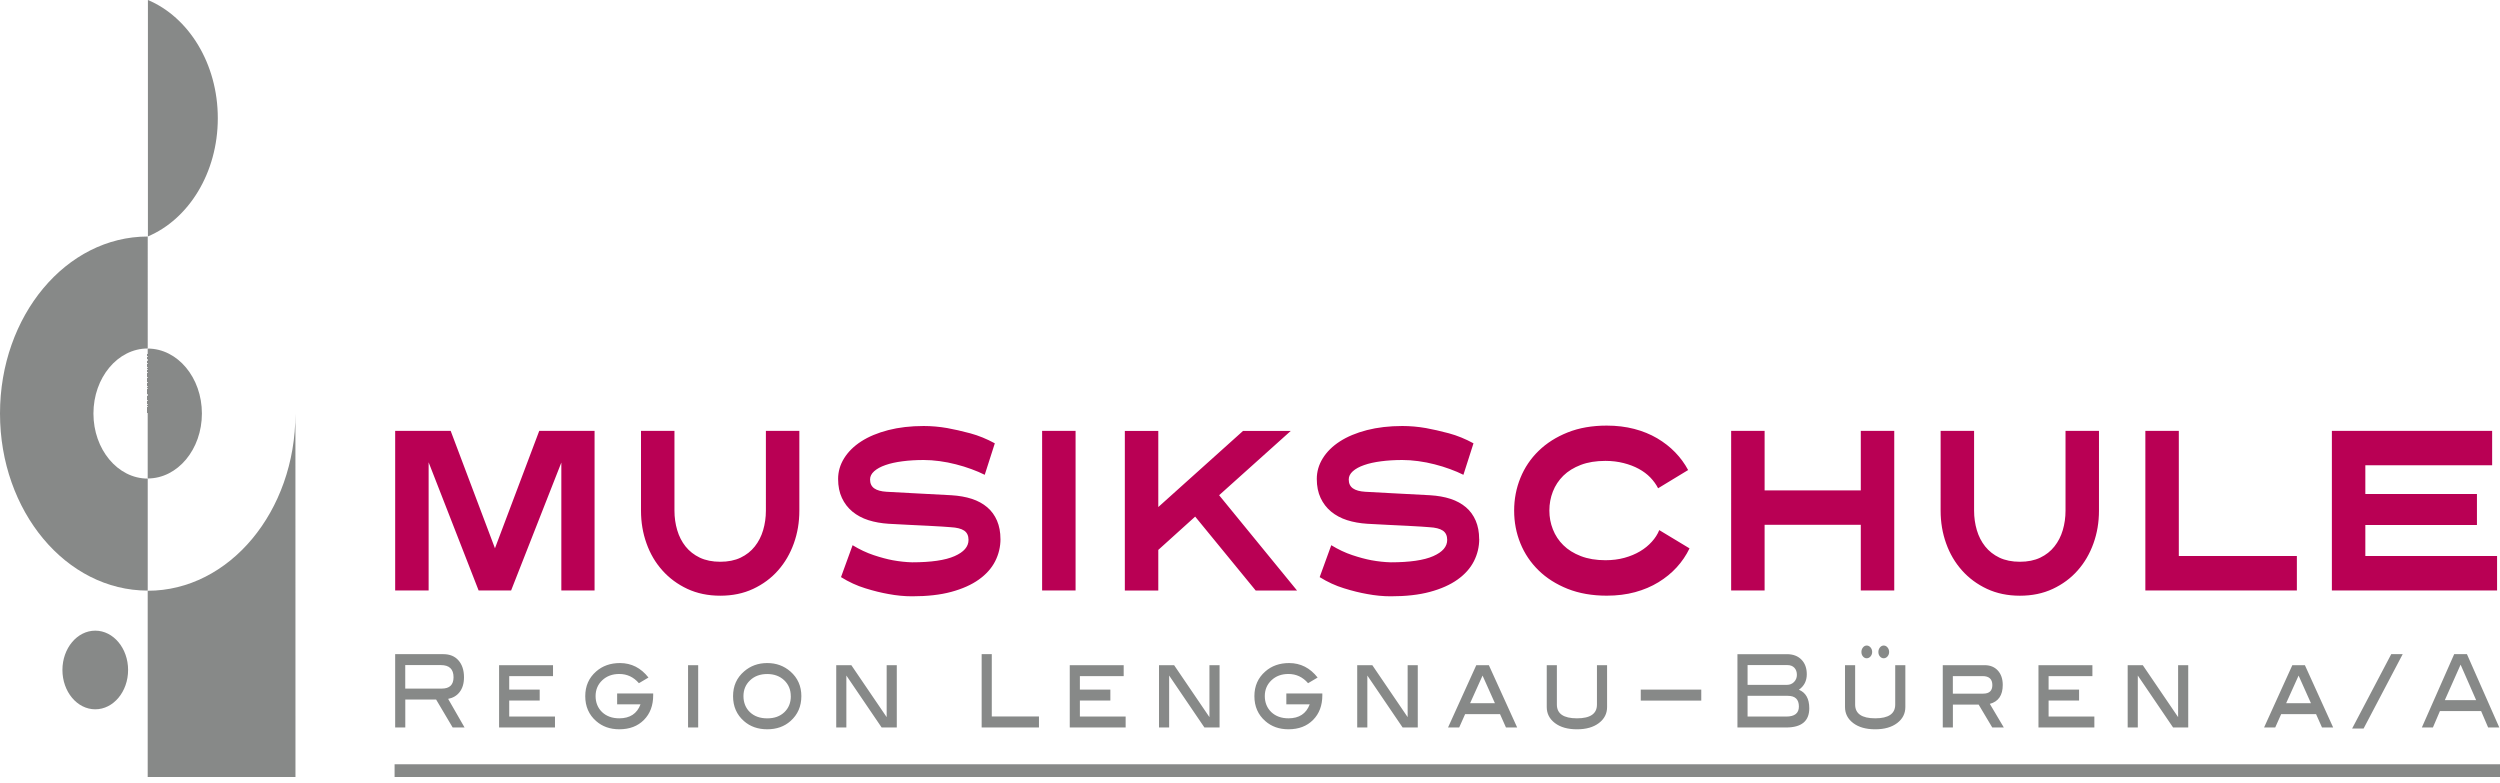 <svg xmlns="http://www.w3.org/2000/svg" width="230" height="72" fill="none" viewBox="0 0 230 72"><clipPath id="a"><path d="M0 0h230v71.487H0z"/></clipPath><g clip-path="url(#a)"><path fill="#b90054" d="M51.643 54.32V42.555l-4.619 11.765h-2.992l-4.598-11.789v11.789h-3.078V39.638h5.105l4.075 10.804 4.075-10.804h5.089v14.682h-3.062zm21.897-7.338c0 1.064-.168 2.064-.507 3.01-.339.946-.822 1.775-1.451 2.485-.629.716-1.394 1.279-2.293 1.701-.899.421-1.905.627-3.025.627s-2.13-.211-3.025-.627c-.899-.422-1.664-.985-2.301-1.701-.638-.711-1.124-1.539-1.459-2.485-.339-.946-.507-1.946-.507-3.01V39.638h3.078v7.343c0 .627.086 1.226.254 1.794.168.569.425 1.069.768 1.5.343.431.781.775 1.312 1.03.531.25 1.157.377 1.88.377s1.345-.127 1.872-.377c.523-.25.961-.593 1.304-1.03.343-.431.601-.931.768-1.5s.254-1.162.254-1.794V39.638h3.078zm18.505 2.599c0 .726-.164 1.412-.49 2.054s-.83 1.206-1.504 1.686c-.674.48-1.521.858-2.534 1.132-1.014.275-2.216.407-3.601.407-.711 0-1.439-.069-2.187-.211-.642-.113-1.345-.284-2.117-.525-.768-.235-1.516-.578-2.24-1.029l1.067-2.936c.642.392 1.288.696 1.933.912.646.216 1.234.372 1.758.471.617.113 1.214.176 1.782.191 1.75 0 3.053-.191 3.908-.569.858-.377 1.284-.873 1.284-1.49 0-.392-.135-.676-.401-.858-.27-.181-.683-.284-1.243-.314-.127-.015-.372-.029-.728-.054-.356-.02-.789-.044-1.304-.074-.515-.029-1.083-.054-1.713-.083s-1.284-.064-1.958-.103c-.674-.044-1.296-.152-1.864-.333-.564-.181-1.055-.446-1.467-.784-.413-.343-.736-.76-.969-1.26-.233-.495-.351-1.079-.351-1.75 0-.672.184-1.304.552-1.897.368-.593.891-1.113 1.574-1.554.683-.441 1.508-.784 2.485-1.039.973-.25 2.06-.378 3.262-.378.711 0 1.435.064 2.171.191.629.113 1.333.275 2.109.48.777.211 1.529.52 2.264.922l-.928 2.897c-.36-.181-.768-.358-1.226-.524-.454-.167-.928-.314-1.427-.441-.495-.128-.997-.226-1.504-.294-.507-.069-.993-.103-1.459-.103-.699 0-1.349.039-1.95.118-.601.078-1.124.191-1.566.348-.441.152-.789.343-1.042.569-.249.226-.376.475-.376.755 0 .363.127.637.384.819s.634.284 1.136.314c.56.029 1.345.069 2.363.128 1.014.054 2.215.118 3.601.191.699.044 1.324.152 1.88.333.552.181 1.026.441 1.418.774.392.333.691.75.899 1.235.208.49.315 1.049.315 1.677zm3.83 4.74V39.638h3.078v14.682zm19.644 0-5.563-6.794-3.393 3.064v3.735h-3.078V39.643h3.078v7.005l7.799-7.005h4.39l-6.593 5.917 7.17 8.77h-3.814zm20.57-4.74c0 .726-.164 1.412-.491 2.054s-.83 1.206-1.504 1.686-1.521.858-2.538 1.132c-1.014.275-2.216.407-3.602.407-.711 0-1.438-.069-2.186-.211-.642-.113-1.345-.284-2.118-.525-.768-.235-1.516-.578-2.24-1.029l1.067-2.936c.642.392 1.284.696 1.934.912.645.216 1.234.372 1.757.471.617.113 1.214.176 1.782.191 1.75 0 3.054-.191 3.908-.569.858-.377 1.284-.873 1.284-1.49 0-.392-.135-.676-.401-.858-.27-.181-.683-.284-1.243-.314-.126-.015-.372-.029-.727-.054-.356-.02-.789-.044-1.304-.074-.515-.029-1.083-.054-1.713-.083-.629-.029-1.283-.064-1.958-.103-.678-.044-1.296-.152-1.864-.333-.564-.181-1.054-.446-1.467-.784-.413-.343-.736-.76-.969-1.26-.233-.495-.351-1.079-.351-1.75 0-.672.183-1.304.551-1.897.368-.593.891-1.113 1.574-1.554s1.508-.784 2.485-1.039c.973-.25 2.06-.378 3.262-.378.711 0 1.435.064 2.171.191.629.113 1.332.275 2.109.48.777.211 1.529.52 2.264.922l-.927 2.897c-.36-.181-.769-.358-1.227-.524-.453-.167-.928-.314-1.426-.441-.495-.128-.998-.226-1.505-.294-.506-.069-.993-.103-1.459-.103-.699 0-1.349.039-1.95.118-.6.078-1.124.191-1.565.348-.442.152-.789.343-1.042.569-.25.226-.376.475-.376.755 0 .363.126.637.384.819.257.181.633.284 1.136.314.56.029 1.345.069 2.363.128 1.013.054 2.215.118 3.601.191.699.044 1.328.152 1.88.333s1.026.441 1.419.774c.392.333.69.75.899 1.235.208.49.315 1.049.315 1.677zm19.342.882c-.302.627-.695 1.206-1.173 1.73-.478.524-1.038.98-1.68 1.373-.642.392-1.357.696-2.15.912s-1.663.324-2.608.324c-1.34 0-2.538-.211-3.593-.627-1.054-.422-1.945-.985-2.677-1.701-.728-.711-1.288-1.539-1.672-2.485-.384-.946-.576-1.946-.576-3.01 0-1.064.192-2.064.576-3.01s.94-1.774 1.672-2.485c.728-.711 1.619-1.279 2.677-1.701 1.055-.422 2.253-.627 3.593-.627.912 0 1.754.103 2.526.304.777.201 1.48.49 2.11.858.629.373 1.185.804 1.663 1.299.478.495.875 1.039 1.19 1.627l-2.763 1.677c-.176-.348-.413-.676-.708-.985-.298-.309-.654-.574-1.066-.799-.413-.226-.879-.402-1.398-.534-.52-.132-1.075-.201-1.672-.201-.863 0-1.619.122-2.265.368s-1.185.579-1.61.995c-.425.422-.748.907-.961 1.456-.217.554-.323 1.137-.323 1.75 0 .613.106 1.177.323 1.73s.536 1.039.961 1.456c.425.422.96.755 1.61 1.005.646.25 1.402.378 2.265.378.629 0 1.214-.073 1.749-.221.536-.147 1.014-.348 1.435-.598.421-.25.781-.544 1.083-.882.303-.333.532-.691.683-1.069l2.779 1.677zm15.762 3.858v-6.039h-8.849v6.039h-3.078V39.638h3.078v5.476h8.849V39.638h3.078v14.682zm21.913-7.338c0 1.064-.167 2.064-.507 3.01-.339.946-.821 1.775-1.451 2.485-.629.716-1.394 1.279-2.293 1.701-.899.421-1.905.627-3.025.627s-2.129-.211-3.024-.627c-.9-.422-1.664-.985-2.302-1.701-.633-.711-1.124-1.539-1.459-2.485-.339-.946-.507-1.946-.507-3.01V39.638h3.078v7.343c0 .627.086 1.226.253 1.794.168.569.426 1.069.769 1.5.343.431.781.775 1.312 1.03.531.25 1.157.377 1.88.377.724 0 1.345-.127 1.872-.377.524-.25.961-.593 1.304-1.03.344-.431.601-.931.769-1.5.167-.569.253-1.162.253-1.794V39.638h3.078zm4.267 7.338V39.638h3.078v11.515h10.861v3.167zm17.16 0V39.638h14.744v3.167h-11.666v2.642h10.268v2.853h-10.268v2.853h12.12v3.167z"/><path fill="#878988" d="M42.728 66.928h-1.083l-1.521-2.569h-2.837v2.569h-.932v-6.745h4.435c.589 0 1.055.191 1.39.574.335.382.507.897.507 1.549 0 .574-.139 1.03-.413 1.377-.253.324-.605.529-1.046.613l1.508 2.627zm-2.081-3.578c.719 0 1.079-.348 1.079-1.044 0-.745-.388-1.118-1.165-1.118h-3.278v2.162zm10.411 3.579H45.916v-5.731h4.962v1.005H46.848v1.24h2.804v1.005H46.848v1.471h4.21v1.005zM60.093 63.8v.176c0 .926-.282 1.681-.85 2.255-.568.574-1.32.863-2.265.863-.85 0-1.561-.25-2.134-.755-.666-.583-1.001-1.348-1.001-2.289s.335-1.691 1.001-2.275c.585-.515 1.316-.774 2.191-.774 1.055 0 1.929.446 2.624 1.333l-.879.52c-.486-.564-1.087-.848-1.807-.848-.634 0-1.153.191-1.566.579-.409.387-.613.873-.613 1.456 0 .583.2 1.093.601 1.476.401.377.928.569 1.578.569.981 0 1.631-.426 1.954-1.284h-2.15v-1.005h3.315zm4.14 3.128h-.932v-5.731h.932zM73.724 64.05c0 .936-.335 1.701-1.001 2.289-.568.505-1.28.755-2.138.755-.858 0-1.57-.25-2.142-.755-.666-.583-1.002-1.348-1.002-2.289s.335-1.691 1.01-2.275c.589-.515 1.3-.774 2.134-.774.834 0 1.537.26 2.13.774.674.588 1.01 1.348 1.01 2.275zm-.973-.005c0-.593-.204-1.079-.605-1.461-.405-.382-.928-.574-1.565-.574-.638 0-1.169.191-1.574.579-.409.387-.609.873-.609 1.456 0 .583.2 1.103.601 1.48s.928.564 1.586.564 1.177-.186 1.574-.564.597-.868.597-1.48zm9.749 2.883h-1.39l-3.245-4.779v4.779h-.932v-5.731h1.39l3.25 4.779v-4.779h.932v5.731zm13.085-0h-5.273v-6.745h.932v5.735h4.341v1.005zm7.974 0h-5.142v-5.731h4.962v1.005h-4.03v1.24h2.804v1.005h-2.804v1.471h4.21v1.005zm8.637 0h-1.39l-3.245-4.779v4.779h-.932v-5.731h1.39l3.249 4.779v-4.779h.932v5.731zm9.458-3.128v.176c0 .926-.282 1.681-.85 2.255s-1.32.863-2.265.863c-.85 0-1.561-.25-2.133-.755-.667-.583-1.002-1.348-1.002-2.289s.335-1.691 1.002-2.275c.584-.515 1.316-.774 2.191-.774 1.054 0 1.929.446 2.624 1.333l-.879.52c-.486-.564-1.087-.848-1.807-.848-.633 0-1.152.191-1.561.579-.409.387-.613.873-.613 1.456 0 .583.2 1.093.601 1.476.4.377.928.569 1.577.569.981 0 1.631-.426 1.954-1.284h-2.15v-1.005h3.315zm8.777 3.128h-1.39l-3.246-4.779v4.779h-.932v-5.731h1.39l3.25 4.779v-4.779h.932v5.731zm9.144 0h-1.026l-.548-1.23h-3.209l-.547 1.23h-1.026l2.599-5.731h1.157l2.604 5.731zm-2.044-2.235-1.136-2.539-1.145 2.539h2.277zm10.321.353c0 .603-.25 1.093-.752 1.476-.503.382-1.174.574-2.02.574s-1.524-.191-2.027-.574c-.503-.382-.752-.873-.752-1.476v-3.848h.932v3.623c0 .843.617 1.265 1.847 1.265 1.231 0 1.84-.421 1.84-1.265v-3.623h.932zm8.665-.588h-5.567v-1.015h5.567zm8.973-1.005c.641.26.964.828.964 1.706 0 1.181-.711 1.77-2.129 1.77h-4.48v-6.745h4.545c.568 0 1.018.167 1.345.505.327.333.49.784.49 1.343 0 .613-.245 1.088-.731 1.427zm-1.088-.446c.258 0 .475-.088.65-.265.172-.176.262-.397.262-.652 0-.275-.078-.495-.233-.657-.155-.162-.368-.245-.638-.245h-3.666v1.819zm-.069 2.917c.777 0 1.165-.309 1.165-.922 0-.657-.339-.985-1.018-.985h-3.703v1.907zm10.959-.878c0 .603-.249 1.093-.752 1.476-.503.382-1.173.574-2.019.574s-1.525-.191-2.028-.574c-.502-.382-.752-.873-.752-1.476V61.197h.932v3.623c0 .843.617 1.265 1.848 1.265 1.23 0 1.839-.422 1.839-1.265V61.197h.932zm-3.053-5.064c0 .157-.049.289-.147.407-.099.113-.217.172-.352.172s-.249-.054-.347-.167c-.094-.113-.143-.25-.143-.412 0-.162.049-.299.143-.417.094-.118.212-.176.347-.176s.249.059.352.176c.098.118.147.26.147.417zm1.561 0c0 .157-.049.289-.147.407-.098.113-.217.172-.352.172-.134 0-.249-.054-.347-.167s-.143-.25-.143-.412c0-.162.049-.299.143-.417.094-.118.213-.176.347-.176.135 0 .254.059.352.176.098.118.147.26.147.417zm10.555 6.946h-1.067l-1.251-2.103h-2.371v2.103h-.932v-5.731h3.859c.507 0 .912.167 1.21.495s.45.77.45 1.324c0 .951-.397 1.529-1.19 1.74l1.288 2.172zm-1.905-3.113c.564 0 .846-.26.846-.784 0-.554-.298-.829-.899-.829h-2.735v1.613zm10.231 3.113h-5.142v-5.731h4.962v1.005h-4.03v1.24h2.804v1.005h-2.804v1.471h4.21v1.005zm8.632 0h-1.389l-3.246-4.779v4.779h-.932v-5.731h1.39l3.25 4.779v-4.779h.931v5.731zm13.338 0h-1.026l-.548-1.23h-3.208l-.548 1.23h-1.026l2.6-5.731h1.156zm-2.044-2.235-1.136-2.539-1.145 2.539h2.277zm8.441-4.51-3.597 6.843h-1.055l3.598-6.843zm8.879 6.745h-1.018l-.646-1.51h-3.789l-.646 1.51h-1.017l2.975-6.745h1.173l2.976 6.745zm-2.121-2.515-1.431-3.265-1.451 3.265z"/><path stroke="#878988" stroke-width="1.554" d="M36.302 71.089H230"/><path fill="#878988" d="M8.764 65.256c1.668 0 3.021-1.623 3.021-3.618 0-1.995-1.353-3.618-3.021-3.618-1.668 0-3.021 1.623-3.021 3.618 0 1.995 1.353 3.618 3.021 3.618zm4.827-43.496C6.082 21.76 0 29.05 0 38.045s6.082 16.29 13.591 16.29zm0 22.27c-2.759 0-4.995-2.681-4.995-5.985s2.236-5.985 4.995-5.985z"/><path fill="#878988" d="M13.588 32.069v11.951c2.755 0 4.987-2.676 4.987-5.976s-2.232-5.976-4.987-5.976zm6.45-21.196c0-5.025-2.686-9.299-6.43-10.873v21.75c3.744-1.579 6.43-5.848 6.43-10.873zM13.584 71.486h13.599s-.004-33.961-.004-33.427c0 8.995-6.086 16.29-13.591 16.29v17.084l-.004.059z"/></g></svg>